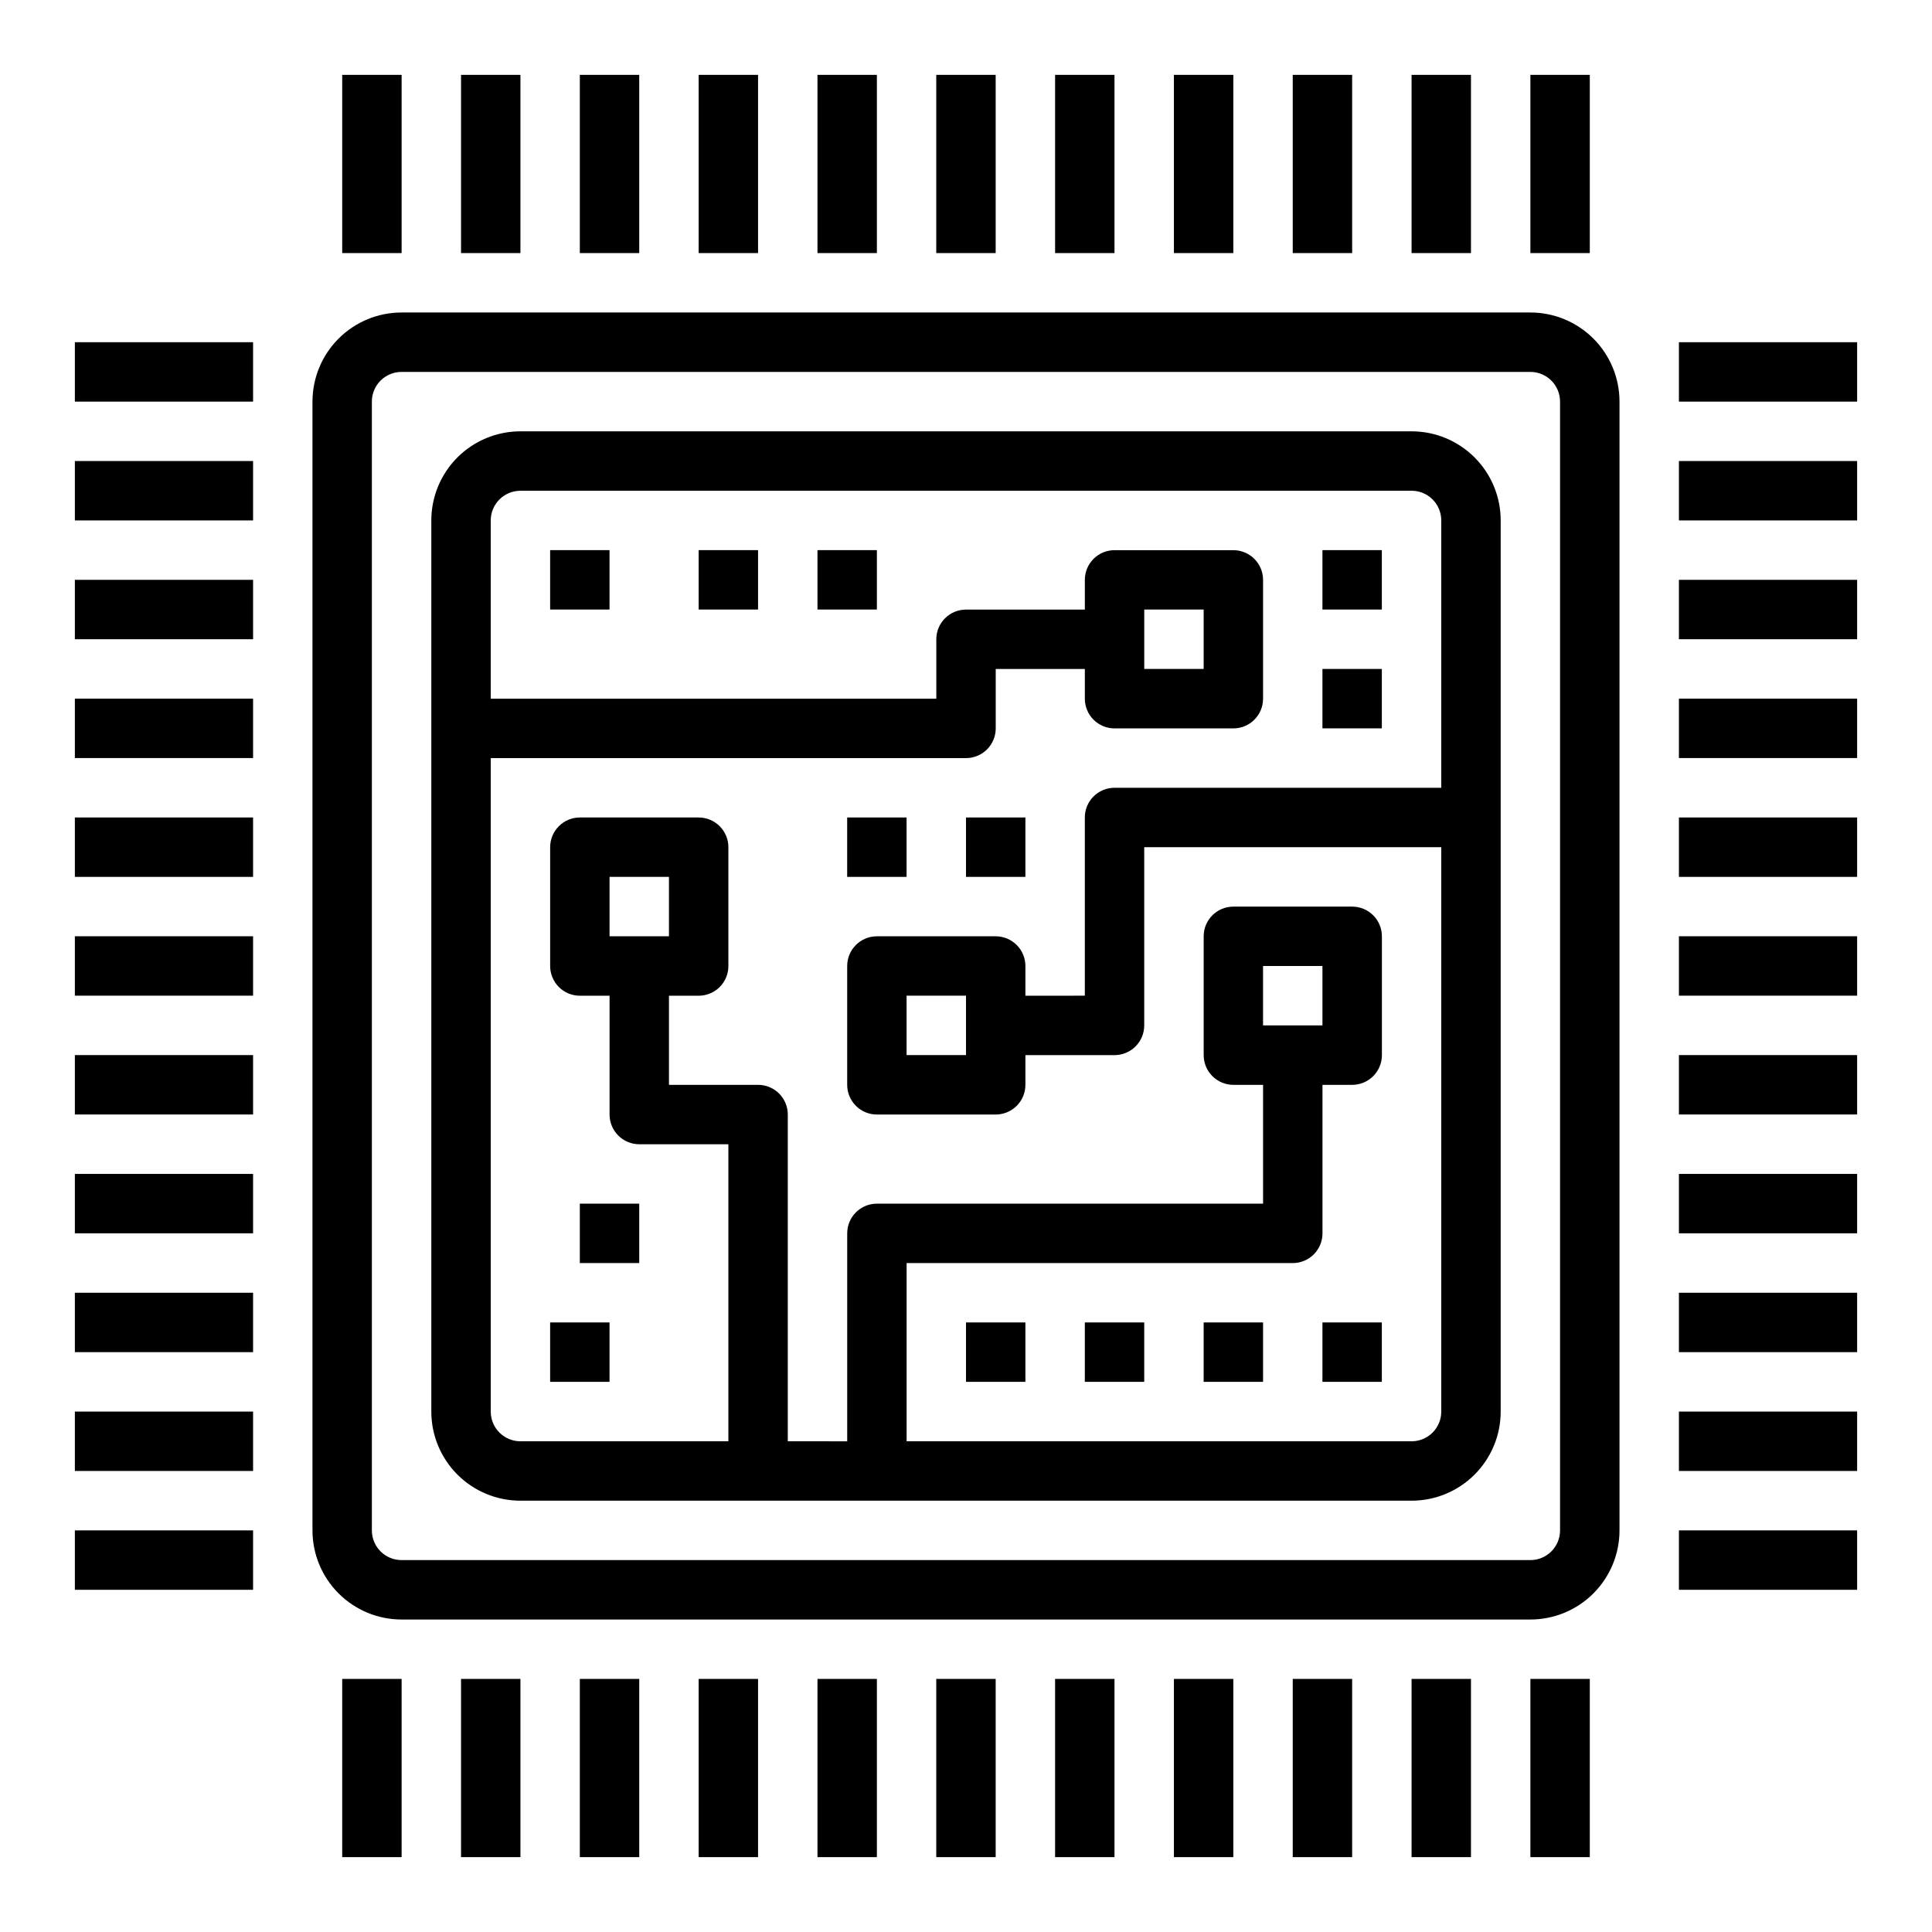 <?xml version="1.0" encoding="UTF-8"?>
<!-- Uploaded to: ICON Repo, www.iconrepo.com, Generator: ICON Repo Mixer Tools -->
<svg fill="#000000" width="800px" height="800px" version="1.1" viewBox="144 144 512 512" xmlns="http://www.w3.org/2000/svg">
 <g>
  <path d="m226.81 250.43v299.14c0 6.266 2.488 12.27 6.918 16.699 4.43 4.43 10.438 6.918 16.699 6.918h299.14c6.266 0 12.27-2.488 16.699-6.918s6.918-10.434 6.918-16.699v-299.14c0-6.262-2.488-12.27-6.918-16.699-4.43-4.43-10.434-6.918-16.699-6.918h-299.14c-6.262 0-12.27 2.488-16.699 6.918-4.43 4.43-6.918 10.438-6.918 16.699zm330.62 0v299.14c0 2.09-0.828 4.09-2.305 5.566-1.477 1.477-3.477 2.305-5.566 2.305h-299.14c-4.348 0-7.871-3.523-7.871-7.871v-299.14c0-4.348 3.523-7.871 7.871-7.871h299.14c2.09 0 4.09 0.828 5.566 2.305 1.477 1.477 2.305 3.481 2.305 5.566z"/>
  <path d="m281.92 541.7h236.16c6.266 0 12.27-2.488 16.699-6.918 4.43-4.43 6.918-10.434 6.918-16.699v-236.16c0-6.262-2.488-12.27-6.918-16.699-4.43-4.43-10.434-6.918-16.699-6.918h-236.16c-6.262 0-12.27 2.488-16.699 6.918s-6.918 10.438-6.918 16.699v236.16c0 6.266 2.488 12.27 6.918 16.699 4.43 4.43 10.438 6.918 16.699 6.918zm0-267.65h236.16c2.09 0 4.09 0.828 5.566 2.305 1.477 1.477 2.305 3.481 2.305 5.566v70.848h-86.59c-4.348 0-7.871 3.523-7.871 7.871v47.23l-15.746 0.004v-7.871c0-2.09-0.828-4.09-2.305-5.566-1.477-1.477-3.481-2.309-5.566-2.309h-31.488c-4.348 0-7.871 3.527-7.871 7.875v31.488c0 2.086 0.828 4.09 2.305 5.566 1.477 1.473 3.477 2.305 5.566 2.305h31.488c2.086 0 4.09-0.832 5.566-2.305 1.477-1.477 2.305-3.481 2.305-5.566v-7.875h23.617c2.086 0 4.09-0.828 5.566-2.305 1.477-1.477 2.305-3.477 2.305-5.566v-47.23h78.719v149.57c0 2.09-0.828 4.09-2.305 5.566-1.477 1.477-3.477 2.305-5.566 2.305h-133.82v-47.23h102.34c2.09 0 4.09-0.828 5.566-2.305 1.477-1.477 2.305-3.481 2.305-5.566v-39.359h7.875c2.086 0 4.09-0.832 5.566-2.309 1.477-1.477 2.305-3.477 2.305-5.566v-31.488c0-2.086-0.828-4.09-2.305-5.566-1.477-1.477-3.481-2.305-5.566-2.305h-31.488c-4.348 0-7.871 3.523-7.871 7.871v31.488c0 2.09 0.828 4.09 2.305 5.566 1.477 1.477 3.477 2.309 5.566 2.309h7.871v31.488h-102.34c-4.348 0-7.871 3.523-7.871 7.871v55.105l-15.746-0.004v-86.59c0-2.09-0.828-4.09-2.305-5.566-1.477-1.477-3.481-2.305-5.566-2.305h-23.617v-23.617h7.871c2.09 0 4.094-0.828 5.566-2.305 1.477-1.477 2.309-3.481 2.309-5.566v-31.488c0-2.09-0.832-4.09-2.309-5.566-1.473-1.477-3.477-2.309-5.566-2.309h-31.484c-4.348 0-7.875 3.527-7.875 7.875v31.488c0 2.086 0.832 4.09 2.309 5.566 1.473 1.477 3.477 2.305 5.566 2.305h7.871v31.488c0 2.086 0.828 4.09 2.305 5.566 1.477 1.477 3.481 2.305 5.566 2.305h23.617v78.719h-55.105c-4.348 0-7.871-3.523-7.871-7.871v-173.18h125.95c2.086 0 4.09-0.828 5.566-2.305 1.477-1.477 2.305-3.481 2.305-5.566v-15.746h23.617v7.871c0 2.09 0.828 4.094 2.305 5.566 1.477 1.477 3.477 2.309 5.566 2.309h31.488c2.086 0 4.09-0.832 5.566-2.309 1.477-1.473 2.305-3.477 2.305-5.566v-31.484c0-2.09-0.828-4.094-2.305-5.566-1.477-1.477-3.481-2.309-5.566-2.309h-31.488c-4.348 0-7.871 3.527-7.871 7.875v7.871h-31.488c-4.348 0-7.875 3.523-7.875 7.871v15.742h-118.08v-47.23c0-4.348 3.523-7.871 7.871-7.871zm118.08 133.82v15.742h-15.746v-15.742zm78.719 7.871v-15.742h15.742v15.742zm-173.18-23.617v-15.742h15.742v15.742zm141.7-70.848v-15.742h15.742v15.742z"/>
  <path d="m234.69 163.84h15.742v47.23h-15.742z"/>
  <path d="m266.18 163.84h15.742v47.23h-15.742z"/>
  <path d="m297.66 163.84h15.742v47.23h-15.742z"/>
  <path d="m329.15 163.84h15.742v47.23h-15.742z"/>
  <path d="m360.64 163.84h15.742v47.23h-15.742z"/>
  <path d="m392.12 163.84h15.742v47.23h-15.742z"/>
  <path d="m423.61 163.84h15.742v47.23h-15.742z"/>
  <path d="m455.1 163.84h15.742v47.23h-15.742z"/>
  <path d="m486.59 163.84h15.742v47.23h-15.742z"/>
  <path d="m518.08 163.84h15.742v47.23h-15.742z"/>
  <path d="m549.57 163.84h15.742v47.23h-15.742z"/>
  <path d="m234.69 588.93h15.742v47.23h-15.742z"/>
  <path d="m266.18 588.93h15.742v47.23h-15.742z"/>
  <path d="m297.66 588.93h15.742v47.23h-15.742z"/>
  <path d="m329.15 588.93h15.742v47.23h-15.742z"/>
  <path d="m360.64 588.93h15.742v47.23h-15.742z"/>
  <path d="m392.12 588.93h15.742v47.23h-15.742z"/>
  <path d="m423.61 588.93h15.742v47.23h-15.742z"/>
  <path d="m455.1 588.93h15.742v47.23h-15.742z"/>
  <path d="m486.59 588.93h15.742v47.23h-15.742z"/>
  <path d="m518.08 588.93h15.742v47.23h-15.742z"/>
  <path d="m549.57 588.93h15.742v47.23h-15.742z"/>
  <path d="m588.93 234.69h47.23v15.742h-47.23z"/>
  <path d="m588.93 266.18h47.23v15.742h-47.23z"/>
  <path d="m588.93 297.66h47.23v15.742h-47.23z"/>
  <path d="m588.93 329.15h47.23v15.742h-47.23z"/>
  <path d="m588.93 360.64h47.23v15.742h-47.23z"/>
  <path d="m588.93 392.12h47.23v15.742h-47.23z"/>
  <path d="m588.93 423.61h47.23v15.742h-47.23z"/>
  <path d="m588.93 455.1h47.23v15.742h-47.23z"/>
  <path d="m588.93 486.59h47.23v15.742h-47.23z"/>
  <path d="m588.93 518.08h47.23v15.742h-47.23z"/>
  <path d="m588.93 549.57h47.23v15.742h-47.23z"/>
  <path d="m163.84 234.69h47.23v15.742h-47.23z"/>
  <path d="m163.84 266.18h47.23v15.742h-47.23z"/>
  <path d="m163.84 297.66h47.23v15.742h-47.23z"/>
  <path d="m163.84 329.15h47.23v15.742h-47.23z"/>
  <path d="m163.84 360.64h47.23v15.742h-47.23z"/>
  <path d="m163.84 392.12h47.23v15.742h-47.23z"/>
  <path d="m163.84 423.61h47.23v15.742h-47.23z"/>
  <path d="m163.84 455.1h47.23v15.742h-47.23z"/>
  <path d="m163.84 486.59h47.23v15.742h-47.23z"/>
  <path d="m163.84 518.08h47.23v15.742h-47.23z"/>
  <path d="m163.84 549.57h47.23v15.742h-47.23z"/>
  <path d="m289.79 289.79h15.742v15.742h-15.742z"/>
  <path d="m494.46 289.79h15.742v15.742h-15.742z"/>
  <path d="m494.46 321.28h15.742v15.742h-15.742z"/>
  <path d="m289.79 494.46h15.742v15.742h-15.742z"/>
  <path d="m297.66 462.98h15.742v15.742h-15.742z"/>
  <path d="m329.15 289.79h15.742v15.742h-15.742z"/>
  <path d="m360.64 289.79h15.742v15.742h-15.742z"/>
  <path d="m368.51 360.64h15.742v15.742h-15.742z"/>
  <path d="m400 360.64h15.742v15.742h-15.742z"/>
  <path d="m494.46 494.46h15.742v15.742h-15.742z"/>
  <path d="m462.98 494.46h15.742v15.742h-15.742z"/>
  <path d="m431.49 494.46h15.742v15.742h-15.742z"/>
  <path d="m400 494.46h15.742v15.742h-15.742z"/>
 </g>
</svg>